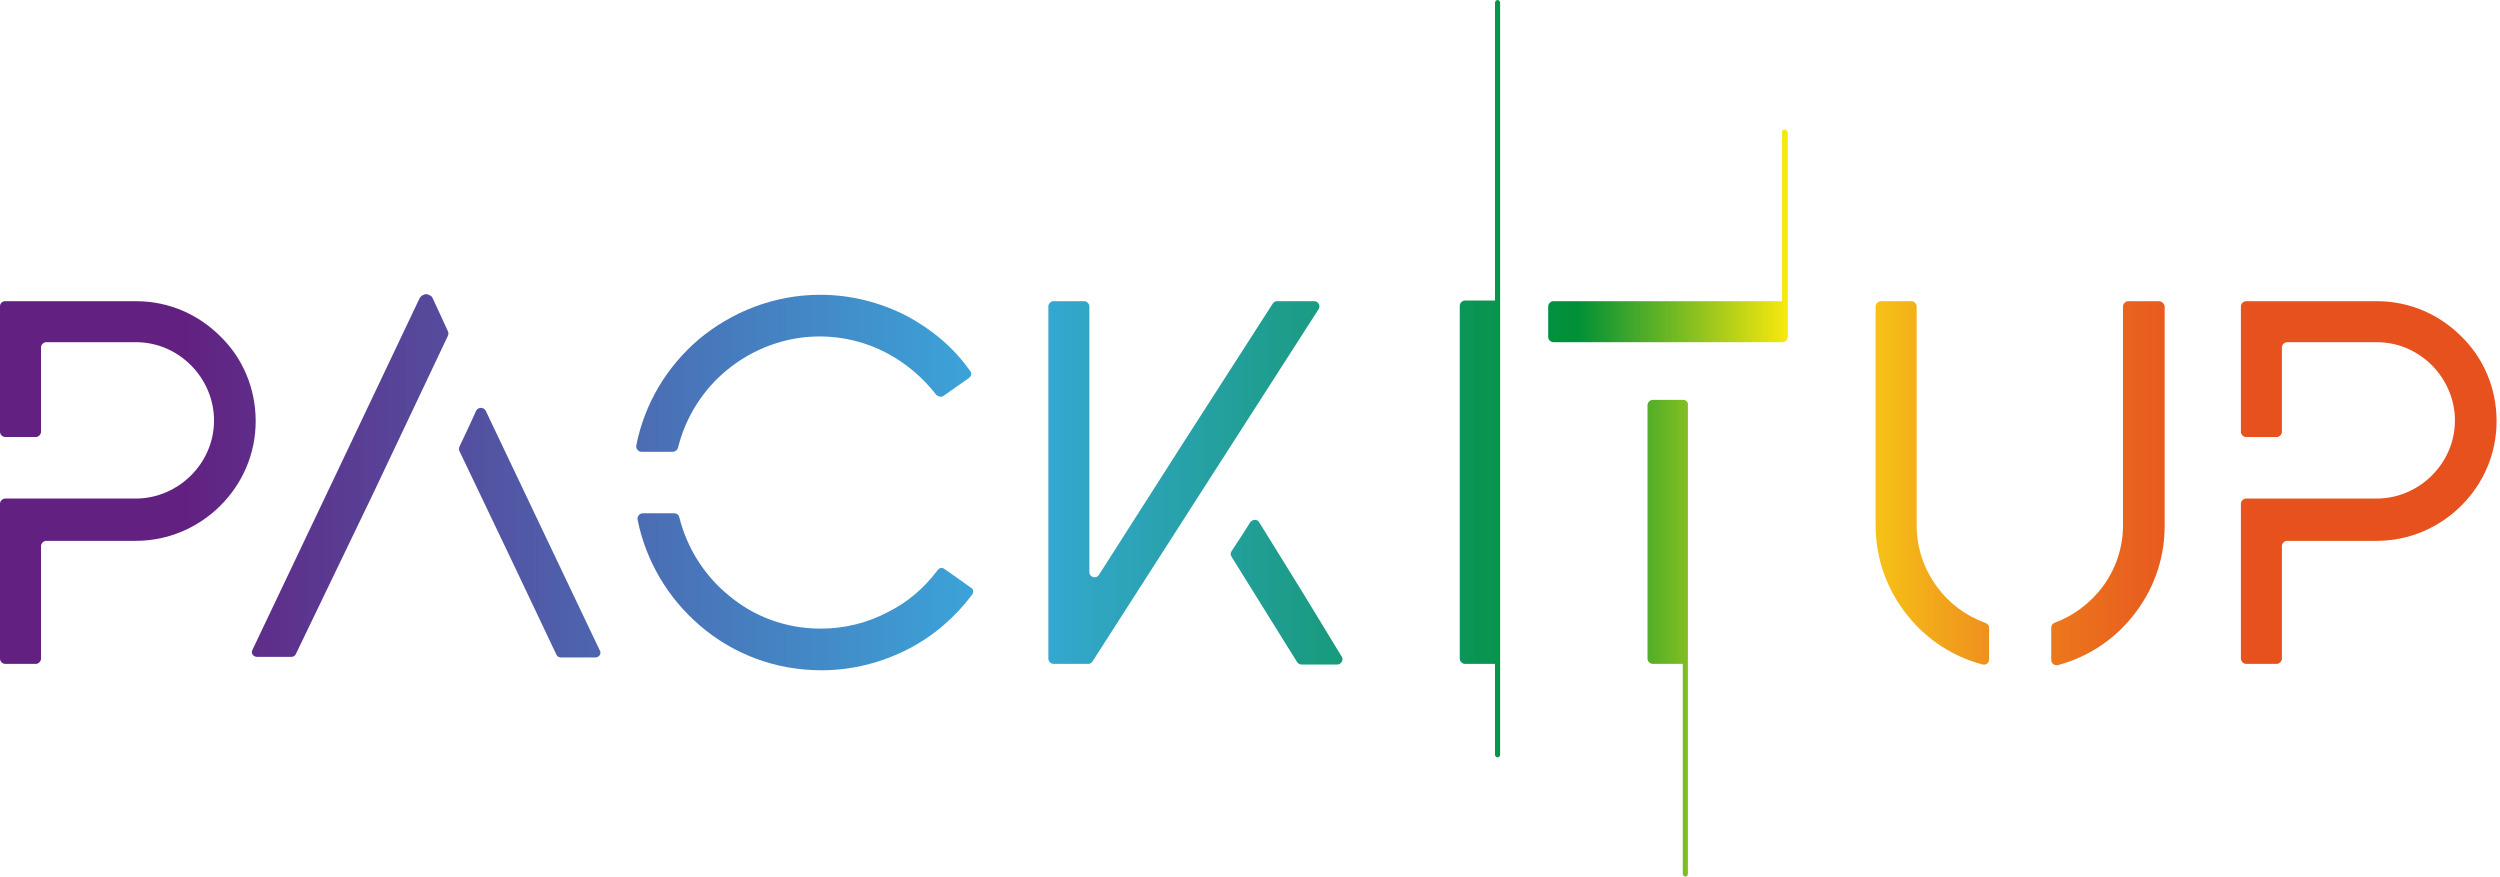 <svg xmlns="http://www.w3.org/2000/svg" width="154px" height="54px" viewBox="0 0 154 54">
    <defs>
        <linearGradient x1="-134.733%" y1="49.971%" x2="483.084%" y2="49.971%" id="linearGradient-1">
            <stop stop-color="#622181" offset="0%"></stop>
            <stop stop-color="#39A9DC" offset="39.73%"></stop>
            <stop stop-color="#009036" offset="67.3%"></stop>
            <stop stop-color="#FCEA0D" offset="77.57%"></stop>
            <stop stop-color="#F8CB15" offset="80.66%"></stop>
            <stop stop-color="#F3AC1A" offset="84.02%"></stop>
            <stop stop-color="#EE8E1D" offset="87.38%"></stop>
            <stop stop-color="#EB751D" offset="90.69%"></stop>
            <stop stop-color="#E9621E" offset="93.94%"></stop>
            <stop stop-color="#E8551E" offset="97.08%"></stop>
            <stop stop-color="#E7511E" offset="100%"></stop>
        </linearGradient>
        <linearGradient x1="-134.858%" y1="50.018%" x2="481.78%" y2="50.018%" id="linearGradient-2">
            <stop stop-color="#622181" offset="0%"></stop>
            <stop stop-color="#39A9DC" offset="39.73%"></stop>
            <stop stop-color="#009036" offset="67.3%"></stop>
            <stop stop-color="#FCEA0D" offset="77.57%"></stop>
            <stop stop-color="#F8CB15" offset="80.66%"></stop>
            <stop stop-color="#F3AC1A" offset="84.02%"></stop>
            <stop stop-color="#EE8E1D" offset="87.38%"></stop>
            <stop stop-color="#EB751D" offset="90.69%"></stop>
            <stop stop-color="#E9621E" offset="93.94%"></stop>
            <stop stop-color="#E8551E" offset="97.08%"></stop>
            <stop stop-color="#E7511E" offset="100%"></stop>
        </linearGradient>
        <linearGradient x1="72.263%" y1="49.998%" x2="881.926%" y2="49.998%" id="linearGradient-3">
            <stop stop-color="#622181" offset="0%"></stop>
            <stop stop-color="#39A9DC" offset="39.73%"></stop>
            <stop stop-color="#009036" offset="67.3%"></stop>
            <stop stop-color="#FCEA0D" offset="77.57%"></stop>
            <stop stop-color="#F8CB15" offset="80.66%"></stop>
            <stop stop-color="#F3AC1A" offset="84.02%"></stop>
            <stop stop-color="#EE8E1D" offset="87.38%"></stop>
            <stop stop-color="#EB751D" offset="90.69%"></stop>
            <stop stop-color="#E9621E" offset="93.94%"></stop>
            <stop stop-color="#E8551E" offset="97.08%"></stop>
            <stop stop-color="#E7511E" offset="100%"></stop>
        </linearGradient>
        <linearGradient x1="-804.178%" y1="49.998%" x2="5.485%" y2="49.998%" id="linearGradient-4">
            <stop stop-color="#622181" offset="0%"></stop>
            <stop stop-color="#39A9DC" offset="39.73%"></stop>
            <stop stop-color="#009036" offset="67.3%"></stop>
            <stop stop-color="#FCEA0D" offset="77.57%"></stop>
            <stop stop-color="#F8CB15" offset="80.66%"></stop>
            <stop stop-color="#F3AC1A" offset="84.02%"></stop>
            <stop stop-color="#EE8E1D" offset="87.38%"></stop>
            <stop stop-color="#EB751D" offset="90.69%"></stop>
            <stop stop-color="#E9621E" offset="93.94%"></stop>
            <stop stop-color="#E8551E" offset="97.08%"></stop>
            <stop stop-color="#E7511E" offset="100%"></stop>
        </linearGradient>
        <linearGradient x1="-193.831%" y1="49.926%" x2="1269.481%" y2="49.926%" id="linearGradient-5">
            <stop stop-color="#622181" offset="0%"></stop>
            <stop stop-color="#39A9DC" offset="39.73%"></stop>
            <stop stop-color="#009036" offset="67.3%"></stop>
            <stop stop-color="#FCEA0D" offset="77.57%"></stop>
            <stop stop-color="#F8CB15" offset="80.66%"></stop>
            <stop stop-color="#F3AC1A" offset="84.02%"></stop>
            <stop stop-color="#EE8E1D" offset="87.38%"></stop>
            <stop stop-color="#EB751D" offset="90.69%"></stop>
            <stop stop-color="#E9621E" offset="93.94%"></stop>
            <stop stop-color="#E8551E" offset="97.08%"></stop>
            <stop stop-color="#E7511E" offset="100%"></stop>
        </linearGradient>
        <linearGradient x1="-34.114%" y1="50.09%" x2="1018.973%" y2="50.09%" id="linearGradient-6">
            <stop stop-color="#622181" offset="0%"></stop>
            <stop stop-color="#39A9DC" offset="39.73%"></stop>
            <stop stop-color="#009036" offset="67.3%"></stop>
            <stop stop-color="#FCEA0D" offset="77.57%"></stop>
            <stop stop-color="#F8CB15" offset="80.66%"></stop>
            <stop stop-color="#F3AC1A" offset="84.02%"></stop>
            <stop stop-color="#EE8E1D" offset="87.38%"></stop>
            <stop stop-color="#EB751D" offset="90.69%"></stop>
            <stop stop-color="#E9621E" offset="93.94%"></stop>
            <stop stop-color="#E8551E" offset="97.08%"></stop>
            <stop stop-color="#E7511E" offset="100%"></stop>
        </linearGradient>
        <linearGradient x1="-318.583%" y1="49.998%" x2="445.105%" y2="49.998%" id="linearGradient-7">
            <stop stop-color="#622181" offset="0%"></stop>
            <stop stop-color="#39A9DC" offset="39.73%"></stop>
            <stop stop-color="#009036" offset="67.3%"></stop>
            <stop stop-color="#FCEA0D" offset="77.57%"></stop>
            <stop stop-color="#F8CB15" offset="80.66%"></stop>
            <stop stop-color="#F3AC1A" offset="84.02%"></stop>
            <stop stop-color="#EE8E1D" offset="87.38%"></stop>
            <stop stop-color="#EB751D" offset="90.69%"></stop>
            <stop stop-color="#E9621E" offset="93.94%"></stop>
            <stop stop-color="#E8551E" offset="97.08%"></stop>
            <stop stop-color="#E7511E" offset="100%"></stop>
        </linearGradient>
        <linearGradient x1="-935.233%" y1="49.677%" x2="915.875%" y2="49.677%" id="linearGradient-8">
            <stop stop-color="#622181" offset="0%"></stop>
            <stop stop-color="#39A9DC" offset="39.73%"></stop>
            <stop stop-color="#009036" offset="67.3%"></stop>
            <stop stop-color="#FCEA0D" offset="77.57%"></stop>
            <stop stop-color="#F8CB15" offset="80.66%"></stop>
            <stop stop-color="#F3AC1A" offset="84.02%"></stop>
            <stop stop-color="#EE8E1D" offset="87.38%"></stop>
            <stop stop-color="#EB751D" offset="90.69%"></stop>
            <stop stop-color="#E9621E" offset="93.94%"></stop>
            <stop stop-color="#E8551E" offset="97.08%"></stop>
            <stop stop-color="#E7511E" offset="100%"></stop>
        </linearGradient>
        <linearGradient x1="-3614.371%" y1="50.023%" x2="1500.878%" y2="50.023%" id="linearGradient-9">
            <stop stop-color="#622181" offset="0%"></stop>
            <stop stop-color="#39A9DC" offset="39.73%"></stop>
            <stop stop-color="#009036" offset="67.3%"></stop>
            <stop stop-color="#FCEA0D" offset="77.57%"></stop>
            <stop stop-color="#F8CB15" offset="80.66%"></stop>
            <stop stop-color="#F3AC1A" offset="84.02%"></stop>
            <stop stop-color="#EE8E1D" offset="87.38%"></stop>
            <stop stop-color="#EB751D" offset="90.69%"></stop>
            <stop stop-color="#E9621E" offset="93.94%"></stop>
            <stop stop-color="#E8551E" offset="97.08%"></stop>
            <stop stop-color="#E7511E" offset="100%"></stop>
        </linearGradient>
        <linearGradient x1="-1490.775%" y1="50.078%" x2="334.399%" y2="50.078%" id="linearGradient-10">
            <stop stop-color="#622181" offset="0%"></stop>
            <stop stop-color="#39A9DC" offset="39.73%"></stop>
            <stop stop-color="#009036" offset="67.3%"></stop>
            <stop stop-color="#FCEA0D" offset="77.57%"></stop>
            <stop stop-color="#F8CB15" offset="80.66%"></stop>
            <stop stop-color="#F3AC1A" offset="84.02%"></stop>
            <stop stop-color="#EE8E1D" offset="87.38%"></stop>
            <stop stop-color="#EB751D" offset="90.69%"></stop>
            <stop stop-color="#E9621E" offset="93.94%"></stop>
            <stop stop-color="#E8551E" offset="97.08%"></stop>
            <stop stop-color="#E7511E" offset="100%"></stop>
        </linearGradient>
        <linearGradient x1="-1645.577%" y1="49.993%" x2="179.597%" y2="49.993%" id="linearGradient-11">
            <stop stop-color="#622181" offset="0%"></stop>
            <stop stop-color="#39A9DC" offset="39.73%"></stop>
            <stop stop-color="#009036" offset="67.3%"></stop>
            <stop stop-color="#FCEA0D" offset="77.57%"></stop>
            <stop stop-color="#F8CB15" offset="80.66%"></stop>
            <stop stop-color="#F3AC1A" offset="84.02%"></stop>
            <stop stop-color="#EE8E1D" offset="87.38%"></stop>
            <stop stop-color="#EB751D" offset="90.69%"></stop>
            <stop stop-color="#E9621E" offset="93.94%"></stop>
            <stop stop-color="#E8551E" offset="97.08%"></stop>
            <stop stop-color="#E7511E" offset="100%"></stop>
        </linearGradient>
        <linearGradient x1="-3158.208%" y1="50.032%" x2="1969.66%" y2="50.032%" id="linearGradient-12">
            <stop stop-color="#622181" offset="0%"></stop>
            <stop stop-color="#39A9DC" offset="39.73%"></stop>
            <stop stop-color="#009036" offset="67.3%"></stop>
            <stop stop-color="#FCEA0D" offset="77.57%"></stop>
            <stop stop-color="#F8CB15" offset="80.66%"></stop>
            <stop stop-color="#F3AC1A" offset="84.02%"></stop>
            <stop stop-color="#EE8E1D" offset="87.38%"></stop>
            <stop stop-color="#EB751D" offset="90.69%"></stop>
            <stop stop-color="#E9621E" offset="93.94%"></stop>
            <stop stop-color="#E8551E" offset="97.08%"></stop>
            <stop stop-color="#E7511E" offset="100%"></stop>
        </linearGradient>
        <linearGradient x1="-568.896%" y1="49.92%" x2="294.889%" y2="49.92%" id="linearGradient-13">
            <stop stop-color="#622181" offset="0%"></stop>
            <stop stop-color="#39A9DC" offset="39.73%"></stop>
            <stop stop-color="#009036" offset="67.3%"></stop>
            <stop stop-color="#FCEA0D" offset="77.57%"></stop>
            <stop stop-color="#F8CB15" offset="80.66%"></stop>
            <stop stop-color="#F3AC1A" offset="84.02%"></stop>
            <stop stop-color="#EE8E1D" offset="87.38%"></stop>
            <stop stop-color="#EB751D" offset="90.69%"></stop>
            <stop stop-color="#E9621E" offset="93.94%"></stop>
            <stop stop-color="#E8551E" offset="97.08%"></stop>
            <stop stop-color="#E7511E" offset="100%"></stop>
        </linearGradient>
    </defs>
    <g stroke="none" stroke-width="1" fill="none" fill-rule="evenodd">
        <g fill-rule="nonzero">
            <g>
                <path d="M55.855,19.461 C54.237,18.632 52.421,18.158 50.526,18.158 C47.684,18.158 45.039,19.224 43.026,20.921 C41.092,22.579 39.711,24.829 39.197,27.434 C39.158,27.632 39.316,27.829 39.513,27.829 L40.421,27.829 L41.447,27.829 C41.605,27.829 41.724,27.711 41.763,27.592 C42.237,25.658 43.342,23.961 44.803,22.776 C46.342,21.513 48.355,20.724 50.487,20.724 C51.947,20.724 53.368,21.079 54.632,21.75 C55.816,22.382 56.842,23.25 57.671,24.316 C57.789,24.434 57.987,24.474 58.105,24.395 L58.895,23.842 L59.684,23.289 C59.842,23.171 59.882,22.974 59.763,22.855 C58.737,21.395 57.395,20.289 55.855,19.461 Z" fill="url(#linearGradient-1)"></path>
                <path d="M58.974,35.605 L58.184,35.053 C58.026,34.934 57.868,34.974 57.75,35.132 C56.921,36.237 55.895,37.105 54.711,37.697 C53.447,38.368 52.026,38.724 50.566,38.724 C48.395,38.724 46.421,37.974 44.882,36.671 C43.382,35.447 42.316,33.75 41.842,31.855 C41.803,31.697 41.684,31.618 41.526,31.618 L40.5,31.618 L39.592,31.618 C39.395,31.618 39.237,31.816 39.276,32.013 C39.789,34.579 41.171,36.868 43.105,38.526 C45.118,40.263 47.724,41.289 50.605,41.289 C52.5,41.289 54.316,40.816 55.934,39.987 C57.474,39.197 58.816,38.053 59.882,36.632 C60,36.474 59.961,36.276 59.803,36.197 L58.974,35.605 Z" fill="url(#linearGradient-2)"></path>
                <path d="M13.579,20.724 C12.237,19.382 10.421,18.553 8.368,18.553 L4.184,18.553 L0.316,18.553 C0.158,18.553 0,18.671 0,18.868 L0,22.737 L0,26.605 C0,26.763 0.158,26.921 0.316,26.921 L1.263,26.921 L2.211,26.921 C2.368,26.921 2.526,26.763 2.526,26.605 L2.526,24 L2.526,21.395 C2.526,21.237 2.684,21.079 2.842,21.079 L5.447,21.079 L8.368,21.079 C9.711,21.079 10.895,21.632 11.763,22.5 C12.632,23.368 13.184,24.592 13.184,25.895 C13.184,27.237 12.632,28.421 11.763,29.289 C10.895,30.158 9.671,30.711 8.368,30.711 L6.632,30.711 L4.895,30.711 L2.447,30.711 L0.316,30.711 C0.158,30.711 0,30.868 0,31.026 L0,35.803 L0,40.579 C0,40.737 0.158,40.895 0.316,40.895 L1.263,40.895 L2.211,40.895 C2.368,40.895 2.526,40.737 2.526,40.579 L2.526,37.105 L2.526,33.632 C2.526,33.474 2.684,33.316 2.842,33.316 L5.447,33.316 L8.368,33.316 C10.382,33.316 12.237,32.487 13.579,31.145 C14.921,29.803 15.75,27.987 15.75,25.934 C15.75,23.882 14.921,22.026 13.579,20.724 Z" fill="url(#linearGradient-3)"></path>
                <path d="M151.618,20.724 C150.276,19.382 148.461,18.553 146.408,18.553 L142.224,18.553 L138.355,18.553 C138.197,18.553 138.039,18.711 138.039,18.868 L138.039,22.737 L138.039,26.605 C138.039,26.763 138.197,26.921 138.355,26.921 L139.303,26.921 L140.25,26.921 C140.408,26.921 140.566,26.763 140.566,26.605 L140.566,24 L140.566,21.395 C140.566,21.237 140.724,21.079 140.882,21.079 L143.487,21.079 L146.408,21.079 C147.75,21.079 148.934,21.632 149.803,22.5 C150.671,23.368 151.224,24.592 151.224,25.895 C151.224,27.237 150.671,28.421 149.803,29.289 C148.934,30.158 147.711,30.711 146.408,30.711 L144.671,30.711 L142.934,30.711 L140.487,30.711 L138.355,30.711 C138.197,30.711 138.039,30.868 138.039,31.026 L138.039,35.803 L138.039,40.579 C138.039,40.737 138.197,40.895 138.355,40.895 L139.303,40.895 L140.25,40.895 C140.408,40.895 140.566,40.737 140.566,40.579 L140.566,37.105 L140.566,33.632 C140.566,33.474 140.724,33.316 140.882,33.316 L143.487,33.316 L146.408,33.316 C148.421,33.316 150.276,32.487 151.618,31.145 C152.961,29.803 153.789,27.987 153.789,25.934 C153.789,23.882 152.961,22.026 151.618,20.724 Z" fill="url(#linearGradient-4)"></path>
                <path d="M33.395,32.605 L29.921,25.303 C29.803,25.066 29.447,25.066 29.329,25.303 L28.934,26.171 L28.303,27.513 C28.263,27.592 28.263,27.711 28.303,27.789 L31.303,34.066 L34.263,40.303 C34.303,40.421 34.421,40.5 34.539,40.5 L35.763,40.5 L36.671,40.5 C36.908,40.5 37.066,40.263 36.947,40.066 L33.395,32.605 Z" fill="url(#linearGradient-5)"></path>
                <path d="M27.158,19.461 L26.645,18.355 C26.605,18.276 26.566,18.237 26.487,18.197 C26.408,18.158 26.329,18.118 26.25,18.118 C26.171,18.118 26.092,18.158 26.013,18.197 C25.934,18.237 25.895,18.316 25.855,18.355 L20.605,29.408 L15.553,40.026 C15.434,40.224 15.592,40.461 15.829,40.461 L16.737,40.461 L17.961,40.461 C18.079,40.461 18.197,40.382 18.237,40.263 L22.934,30.513 L27.592,20.684 C27.632,20.605 27.632,20.487 27.592,20.408 L27.158,19.461 Z" fill="url(#linearGradient-6)"></path>
                <path d="M80.961,18.553 L80.013,18.553 L78.671,18.553 C78.553,18.553 78.474,18.592 78.395,18.711 L72.789,27.434 L67.697,35.408 C67.539,35.684 67.105,35.566 67.105,35.25 L67.105,27.434 L67.105,18.868 C67.105,18.711 66.947,18.553 66.789,18.553 L65.842,18.553 L64.895,18.553 C64.737,18.553 64.579,18.711 64.579,18.868 L64.579,29.724 L64.579,40.579 C64.579,40.737 64.737,40.895 64.895,40.895 L65.882,40.895 L67.026,40.895 C67.145,40.895 67.224,40.855 67.303,40.737 L74.368,29.724 L81.237,19.026 C81.355,18.829 81.197,18.553 80.961,18.553 Z" fill="url(#linearGradient-7)"></path>
                <path d="M80.132,36.316 L77.566,32.171 C77.447,31.974 77.171,31.974 77.013,32.171 L76.539,32.921 L75.868,33.947 C75.789,34.066 75.789,34.184 75.868,34.303 L77.882,37.539 L79.895,40.776 C79.934,40.855 80.053,40.934 80.171,40.934 L81.474,40.934 L82.382,40.934 C82.618,40.934 82.776,40.658 82.658,40.461 L80.132,36.316 Z" fill="url(#linearGradient-8)"></path>
                <path d="M103.697,24.632 L102.75,24.632 L101.803,24.632 C101.645,24.632 101.487,24.789 101.487,24.947 L101.487,32.763 L101.487,40.579 C101.487,40.737 101.645,40.895 101.803,40.895 L102.75,40.895 L103.658,40.895 L103.658,53.842 C103.658,53.921 103.737,54 103.816,54 C103.895,54 103.974,53.921 103.974,53.842 L103.974,40.658 C103.974,40.658 103.974,40.618 103.974,40.618 L103.974,32.763 L103.974,24.947 C104.013,24.789 103.855,24.632 103.697,24.632 Z" fill="url(#linearGradient-9)"></path>
                <path d="M122.289,38.368 C121.105,37.934 120.079,37.184 119.329,36.158 C118.539,35.092 118.066,33.789 118.066,32.368 L118.066,25.461 L118.066,18.868 C118.066,18.711 117.908,18.553 117.75,18.553 L116.803,18.553 L115.855,18.553 C115.697,18.553 115.539,18.711 115.539,18.868 L115.539,25.461 L115.539,32.368 C115.539,34.5 116.289,36.434 117.553,37.974 C118.697,39.395 120.316,40.461 122.132,40.934 C122.329,40.974 122.526,40.855 122.526,40.618 L122.526,39.711 L122.526,38.645 C122.526,38.526 122.408,38.408 122.289,38.368 Z" fill="url(#linearGradient-10)"></path>
                <path d="M132.987,18.553 L132.039,18.553 L131.092,18.553 C130.934,18.553 130.776,18.711 130.776,18.868 L130.776,25.461 L130.776,32.368 C130.776,33.789 130.303,35.092 129.513,36.158 C128.763,37.145 127.737,37.934 126.553,38.368 C126.434,38.408 126.355,38.526 126.355,38.684 L126.355,39.75 L126.355,40.658 C126.355,40.855 126.553,41.013 126.75,40.974 C128.566,40.5 130.184,39.434 131.329,38.013 C132.592,36.474 133.342,34.539 133.342,32.408 L133.342,25.461 L133.342,18.868 C133.303,18.671 133.145,18.553 132.987,18.553 Z" fill="url(#linearGradient-11)"></path>
                <path d="M92.25,-1.11752712e-15 C92.171,-1.11752712e-15 92.092,0.079 92.092,0.158 L92.092,18.513 L91.184,18.513 L90.237,18.513 C90.079,18.513 89.921,18.671 89.921,18.829 L89.921,29.724 L89.921,40.579 C89.921,40.737 90.079,40.895 90.237,40.895 L91.184,40.895 L92.092,40.895 L92.092,46.5 C92.092,46.579 92.171,46.658 92.25,46.658 C92.329,46.658 92.408,46.579 92.408,46.5 L92.408,40.579 L92.408,39.868 L92.408,29.724 L92.408,19.342 L92.408,18.868 L92.408,0.158 C92.408,0.079 92.329,-1.11752712e-15 92.25,-1.11752712e-15 Z" fill="url(#linearGradient-12)"></path>
                <path d="M110.092,8.132 C110.092,8.053 110.013,7.974 109.934,7.974 C109.855,7.974 109.776,8.053 109.776,8.132 L109.776,18.553 L102.75,18.553 L95.684,18.553 C95.526,18.553 95.368,18.711 95.368,18.868 L95.368,19.816 L95.368,20.763 C95.368,20.921 95.526,21.079 95.684,21.079 L102.75,21.079 L109.816,21.079 C109.974,21.079 110.132,20.921 110.132,20.763 L110.132,19.816 L110.132,18.868 C110.132,18.829 110.132,18.829 110.132,18.789 L110.132,8.132 L110.092,8.132 Z" fill="url(#linearGradient-13)"></path>
            </g>
        </g>
    </g>
</svg>